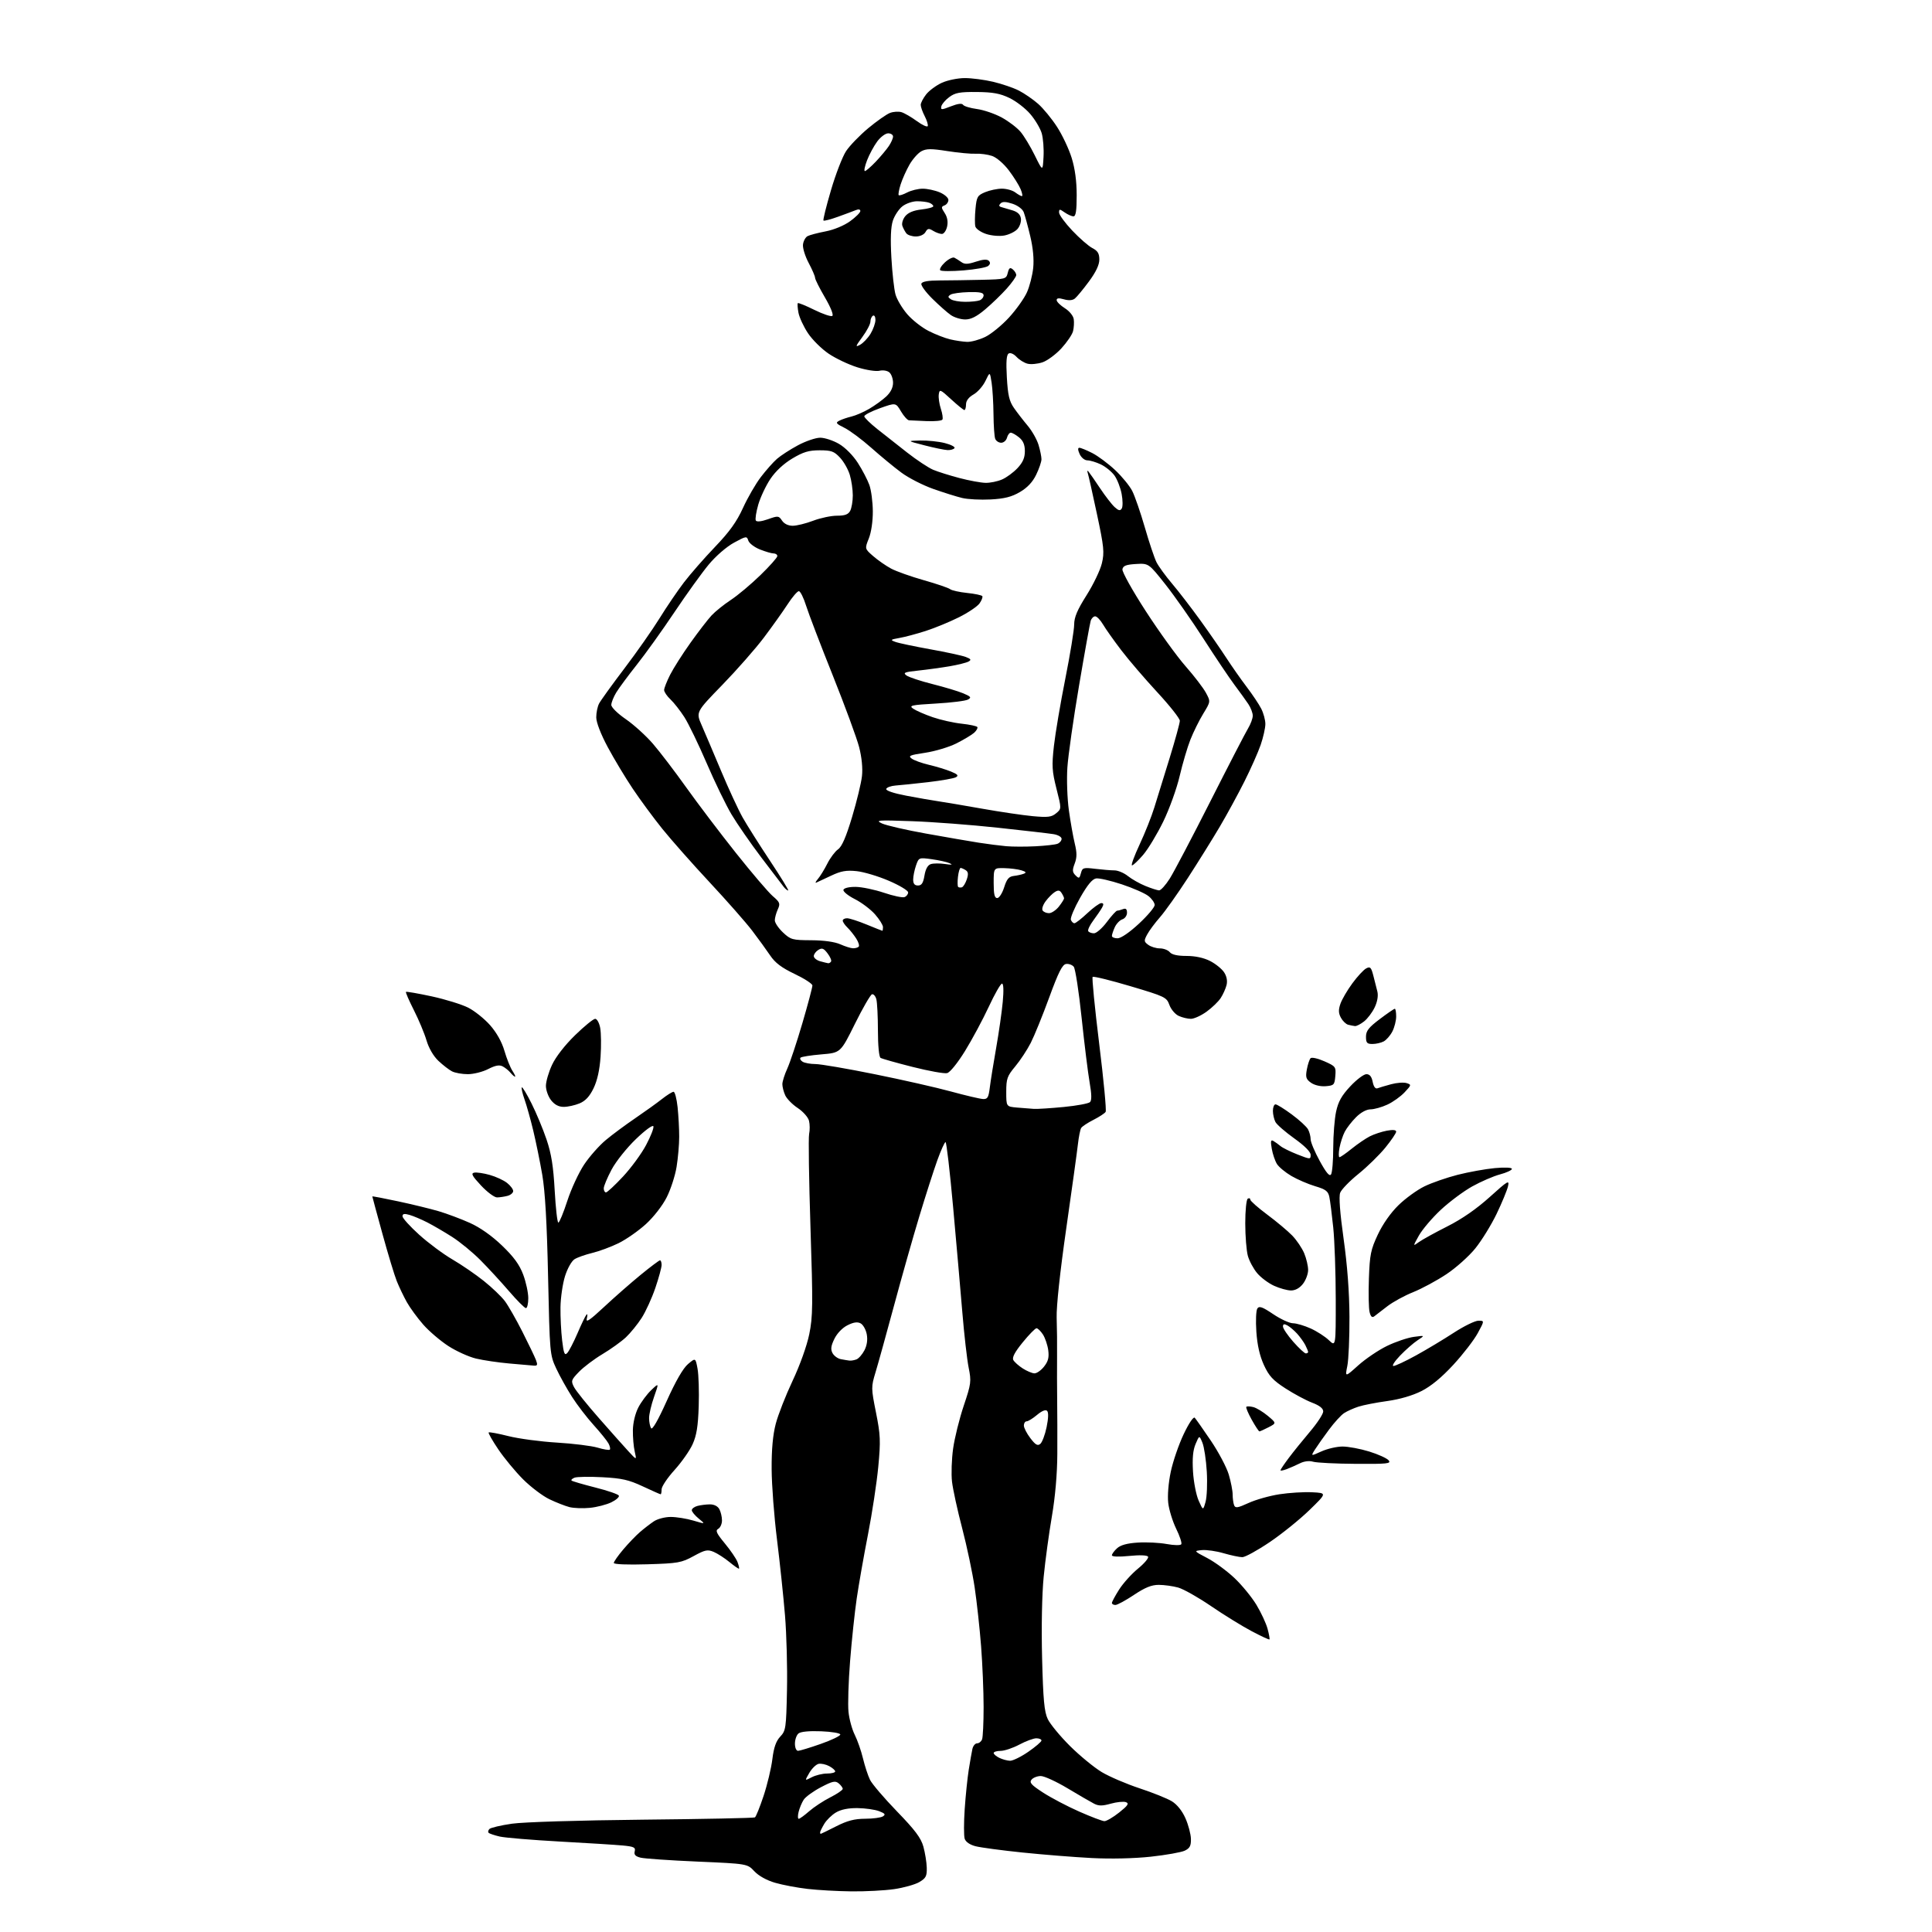 <?xml version="1.0" encoding="UTF-8" standalone="no"?>
<svg 
  version="1.1" 
  xmlns="http://www.w3.org/2000/svg" 
  xmlns:xlink="http://www.w3.org/1999/xlink" 
  xmlns:svg="http://www.w3.org/2000/svg"
  xmlns:rdf="http://www.w3.org/1999/02/22-rdf-syntax-ns#"
  xmlns:cc="http://creativecommons.org/ns#"
  xmlns:dc="http://purl.org/dc/elements/1.1/"
  viewBox="0 0 768 768"
  width="768"
  height="768"
>
<style>svg {background-color: white; }</style>"
<path stroke="none" fill="black" fill-rule="evenodd" d="M338.50,751.85C333.00,751.79 325.13,751.35 321.02,750.87C316.91,750.40 311.09,749.30 308.10,748.43C304.77,747.46 301.58,745.69 299.87,743.86C297.08,740.87 297.08,740.87 277.26,740.01C266.36,739.54 256.18,738.83 254.64,738.45C252.57,737.93 251.96,737.26 252.31,735.93C252.71,734.39 251.99,734.04 247.64,733.62C244.81,733.35 233.50,732.64 222.50,732.04C211.50,731.43 200.78,730.54 198.67,730.06C196.56,729.57 194.57,728.90 194.24,728.57C193.91,728.24 194.05,727.55 194.57,727.04C195.08,726.53 199.10,725.59 203.50,724.95C208.13,724.29 230.02,723.61 255.42,723.35C279.58,723.11 299.68,722.70 300.09,722.44C300.51,722.19 302.05,718.35 303.53,713.92C305.00,709.49 306.58,702.92 307.02,699.33C307.60,694.63 308.48,692.12 310.16,690.33C312.38,687.97 312.52,687.00 312.84,671.82C313.03,663.01 312.67,649.65 312.05,642.15C311.43,634.64 310.00,621.08 308.87,612.00C307.73,602.92 306.77,590.33 306.74,584.00C306.69,576.22 307.22,570.40 308.37,566.00C309.30,562.42 312.32,554.72 315.07,548.88C317.99,542.69 320.75,534.97 321.69,530.38C323.13,523.36 323.18,518.73 322.18,488.00C321.56,469.02 321.32,452.27 321.64,450.77C321.96,449.27 321.94,446.90 321.59,445.52C321.25,444.14 319.24,441.86 317.12,440.46C315.01,439.07 312.77,436.79 312.14,435.41C311.51,434.03 311.00,432.04 311.00,430.98C311.00,429.92 311.88,427.13 312.96,424.78C314.04,422.42 316.74,414.30 318.96,406.73C321.18,399.16 322.97,392.41 322.94,391.73C322.91,391.05 319.73,388.99 315.86,387.15C310.70,384.68 308.12,382.74 306.17,379.83C304.70,377.65 301.48,373.20 299.00,369.95C296.52,366.70 288.93,358.07 282.12,350.77C275.31,343.47 266.85,333.90 263.30,329.50C259.76,325.10 254.45,317.90 251.51,313.50C248.56,309.10 244.10,301.68 241.59,297.00C238.84,291.87 237.03,287.19 237.02,285.18C237.01,283.36 237.51,280.89 238.14,279.68C238.76,278.48 243.28,272.22 248.17,265.77C253.07,259.32 259.37,250.32 262.19,245.77C265.00,241.22 269.37,234.80 271.89,231.50C274.41,228.20 279.96,221.86 284.22,217.41C289.98,211.40 292.84,207.42 295.35,201.91C297.21,197.83 300.40,192.31 302.45,189.63C304.50,186.95 307.37,183.70 308.84,182.42C310.30,181.13 314.04,178.71 317.14,177.04C320.24,175.37 324.25,174.00 326.05,174.00C327.85,174.00 331.22,175.11 333.54,176.47C336.00,177.91 339.11,181.05 341.01,184.02C342.80,186.81 344.86,190.76 345.59,192.80C346.32,194.83 346.93,199.53 346.96,203.23C346.98,207.22 346.34,211.62 345.37,214.04C343.73,218.13 343.73,218.13 347.12,221.08C348.98,222.70 352.17,224.92 354.22,226.02C356.26,227.11 362.11,229.19 367.22,230.64C372.32,232.08 377.03,233.69 377.68,234.20C378.33,234.71 381.38,235.39 384.46,235.71C387.54,236.03 390.25,236.60 390.49,236.98C390.72,237.36 390.23,238.66 389.38,239.86C388.54,241.06 384.85,243.55 381.18,245.38C377.50,247.22 371.57,249.66 368.00,250.81C364.43,251.96 359.72,253.22 357.54,253.60C353.93,254.24 353.79,254.38 355.92,255.16C357.20,255.64 363.43,256.95 369.75,258.09C376.08,259.22 382.44,260.60 383.88,261.14C385.98,261.94 386.20,262.31 385.00,262.98C384.17,263.44 380.80,264.28 377.50,264.85C374.20,265.41 368.60,266.18 365.05,266.56C359.53,267.14 358.86,267.42 360.34,268.51C361.29,269.20 365.94,270.74 370.67,271.93C375.40,273.12 380.90,274.77 382.88,275.60C385.95,276.89 386.24,277.27 384.80,278.08C383.87,278.61 378.13,279.33 372.05,279.67C362.20,280.24 361.21,280.46 362.99,281.70C364.09,282.47 367.58,284.00 370.74,285.09C373.91,286.18 379.10,287.35 382.28,287.68C385.46,288.02 388.26,288.62 388.51,289.01C388.75,289.41 388.18,290.43 387.23,291.29C386.28,292.14 383.10,294.04 380.17,295.52C377.23,296.99 371.65,298.66 367.76,299.24C361.65,300.15 360.91,300.46 362.42,301.56C363.38,302.27 366.49,303.38 369.33,304.05C372.17,304.71 376.07,305.90 378.00,306.69C380.71,307.80 381.16,308.31 380.00,308.96C379.18,309.43 374.23,310.30 369.00,310.91C363.77,311.51 357.96,312.12 356.08,312.25C354.19,312.39 352.49,313.00 352.29,313.61C352.07,314.28 355.19,315.33 360.21,316.29C364.77,317.16 370.52,318.16 373.00,318.52C375.48,318.88 383.35,320.21 390.50,321.48C397.65,322.75 406.69,324.08 410.58,324.44C416.56,324.99 418.01,324.81 419.83,323.29C421.99,321.50 421.99,321.50 419.96,313.51C418.19,306.51 418.07,304.40 418.95,296.51C419.51,291.55 421.54,279.53 423.48,269.80C425.42,260.06 427.00,250.37 427.00,248.26C427.00,245.38 428.23,242.46 431.92,236.63C434.63,232.34 437.37,226.63 438.01,223.94C439.06,219.58 438.85,217.46 436.04,204.28C434.31,196.15 432.67,188.82 432.39,188.00C432.09,187.10 432.22,186.90 432.72,187.50C433.19,188.05 435.26,191.03 437.32,194.13C439.39,197.23 441.99,200.59 443.10,201.59C444.68,203.02 445.30,203.14 445.92,202.13C446.36,201.43 446.34,198.82 445.87,196.35C445.41,193.88 444.13,190.59 443.04,189.05C441.94,187.51 439.50,185.52 437.62,184.62C435.74,183.73 433.33,183.00 432.26,183.00C431.16,183.00 429.83,181.92 429.18,180.50C428.44,178.88 428.40,178.00 429.06,178.00C429.62,178.00 431.93,178.94 434.18,180.09C436.44,181.24 440.51,184.27 443.24,186.82C445.96,189.37 449.04,193.12 450.08,195.16C451.12,197.20 453.38,203.74 455.10,209.69C456.81,215.63 458.90,221.85 459.73,223.50C460.56,225.15 463.34,228.97 465.91,232.00C468.48,235.03 473.50,241.55 477.08,246.50C480.65,251.45 485.33,258.20 487.47,261.50C489.61,264.80 493.24,269.98 495.53,273.00C497.83,276.02 500.45,279.94 501.35,281.70C502.26,283.46 503.00,286.20 503.00,287.79C503.00,289.38 502.16,293.12 501.14,296.09C500.11,299.07 497.20,305.62 494.67,310.66C492.14,315.70 487.73,323.80 484.86,328.66C481.99,333.52 476.29,342.67 472.19,349.00C468.09,355.32 463.10,362.35 461.10,364.62C459.11,366.88 456.82,369.97 456.02,371.47C454.68,373.96 454.72,374.32 456.47,375.60C457.52,376.37 459.59,377.00 461.07,377.00C462.55,377.00 464.32,377.68 465.00,378.50C465.83,379.50 468.07,380.00 471.66,380.00C475.12,380.00 478.51,380.73 481.03,382.01C483.20,383.12 485.70,385.14 486.60,386.51C487.64,388.10 487.99,389.91 487.57,391.60C487.20,393.03 486.16,395.35 485.24,396.75C484.33,398.15 481.81,400.58 479.64,402.15C477.47,403.72 474.66,405.00 473.40,405.00C472.13,405.00 469.95,404.48 468.56,403.84C467.16,403.21 465.50,401.25 464.86,399.49C463.75,396.41 463.13,396.12 449.31,392.01C441.40,389.66 434.66,388.01 434.34,388.33C434.01,388.66 435.19,400.62 436.95,414.93C438.72,429.23 439.87,441.40 439.51,441.98C439.16,442.56 436.98,443.98 434.68,445.15C432.38,446.31 430.18,447.77 429.79,448.38C429.40,448.98 428.81,451.96 428.47,454.99C428.13,458.02 426.04,473.10 423.83,488.50C421.38,505.54 419.90,519.34 420.04,523.75C420.18,527.74 420.25,534.71 420.20,539.25C420.16,543.79 420.18,551.55 420.24,556.50C420.31,561.45 420.33,571.12 420.30,578.00C420.26,585.90 419.47,595.02 418.14,602.78C416.98,609.53 415.51,620.33 414.88,626.78C414.19,633.78 413.94,646.79 414.25,659.11C414.68,675.77 415.11,680.42 416.50,683.36C417.45,685.35 421.42,690.17 425.33,694.06C429.24,697.94 434.93,702.61 437.97,704.44C441.01,706.26 447.77,709.15 453.00,710.88C458.23,712.60 463.99,714.92 465.82,716.03C467.89,717.30 469.92,719.82 471.23,722.78C472.38,725.37 473.36,729.06 473.41,730.96C473.48,733.71 472.99,734.68 471.00,735.65C469.62,736.32 463.55,737.40 457.50,738.06C450.86,738.78 441.55,738.99 434.00,738.60C427.12,738.25 414.75,737.26 406.50,736.41C398.25,735.56 389.84,734.43 387.81,733.91C385.50,733.31 383.88,732.19 383.47,730.91C383.12,729.79 383.12,724.51 383.48,719.18C383.84,713.86 384.57,706.80 385.09,703.50C385.62,700.20 386.27,696.49 386.54,695.25C386.81,694.01 387.66,693.00 388.41,693.00C389.17,693.00 390.06,692.29 390.39,691.42C390.73,690.55 391.00,684.76 391.00,678.56C391.00,672.36 390.55,661.49 390.00,654.40C389.45,647.30 388.30,636.77 387.44,631.00C386.58,625.23 384.35,614.65 382.48,607.50C380.60,600.35 378.79,592.02 378.44,589.00C378.09,585.98 378.29,580.05 378.88,575.83C379.47,571.61 381.37,563.96 383.09,558.83C386.05,550.02 386.16,549.17 385.05,543.64C384.41,540.42 383.27,530.52 382.54,521.64C381.80,512.76 380.15,493.91 378.87,479.75C377.59,465.59 376.24,454.00 375.87,454.00C375.51,454.00 374.03,457.26 372.59,461.25C371.16,465.24 367.94,475.25 365.45,483.50C362.95,491.75 358.42,507.73 355.39,519.00C352.35,530.27 349.04,542.20 348.04,545.50C346.27,551.36 346.27,551.74 348.22,561.50C350.00,570.42 350.10,572.75 349.13,583.05C348.53,589.41 346.69,601.52 345.04,609.97C343.38,618.43 341.37,629.88 340.56,635.42C339.75,640.96 338.56,652.19 337.92,660.36C337.27,668.54 336.99,677.60 337.29,680.49C337.58,683.38 338.71,687.49 339.78,689.62C340.85,691.76 342.33,695.98 343.05,699.00C343.78,702.02 345.03,705.85 345.84,707.50C346.64,709.15 351.47,714.80 356.56,720.06C363.75,727.48 366.10,730.61 367.06,734.06C367.73,736.50 368.34,740.26 368.40,742.42C368.49,745.79 368.07,746.60 365.45,748.15C363.77,749.14 359.27,750.40 355.45,750.96C351.63,751.51 344.00,751.91 338.50,751.85zM326.25,728.99C326.39,728.98 329.15,727.63 332.39,725.99C336.83,723.74 339.67,723.00 343.89,722.98C346.98,722.98 350.16,722.55 350.97,722.04C352.13,721.30 351.83,720.88 349.47,719.97C347.83,719.34 343.99,718.79 340.92,718.75C337.25,718.70 334.31,719.29 332.31,720.48C330.64,721.46 328.54,723.52 327.64,725.04C326.74,726.56 326.00,728.08 326.00,728.40C326.00,728.73 326.11,728.99 326.25,728.99zM439.00,723.94C439.82,723.96 442.47,722.42 444.87,720.51C448.37,717.73 448.91,716.90 447.59,716.39C446.68,716.05 443.97,716.31 441.58,716.98C438.16,717.94 436.73,717.93 434.87,716.97C433.56,716.30 428.84,713.55 424.36,710.87C419.88,708.19 415.10,706.00 413.73,706.00C412.36,706.00 410.71,706.64 410.06,707.43C409.09,708.60 409.92,709.53 414.69,712.62C417.88,714.68 424.32,718.07 429.00,720.13C433.68,722.20 438.18,723.91 439.00,723.94zM317.51,723.00C317.91,723.00 319.77,721.65 321.65,720.00C323.54,718.35 327.31,715.86 330.04,714.48C332.77,713.10 335.00,711.58 335.00,711.11C335.00,710.63 334.28,709.65 333.40,708.92C332.04,707.79 330.97,708.02 326.31,710.46C323.30,712.04 320.22,714.27 319.48,715.42C318.74,716.56 317.83,718.74 317.46,720.25C317.09,721.76 317.11,723.00 317.51,723.00zM322.67,706.49C324.23,705.68 326.96,705.01 328.75,705.01C330.54,705.00 332.00,704.63 332.00,704.17C332.00,703.71 330.93,702.77 329.63,702.07C328.33,701.37 326.44,700.96 325.44,701.15C324.43,701.35 322.76,702.96 321.72,704.74C319.84,707.97 319.84,707.97 322.67,706.49zM401.49,699.93C402.59,699.97 405.85,698.37 408.74,696.38C411.63,694.39 414.00,692.36 414.00,691.88C414.00,691.40 413.08,691.00 411.95,691.00C410.83,691.00 407.80,692.12 405.21,693.50C402.63,694.88 399.27,696.00 397.76,696.00C396.24,696.00 395.00,696.38 395.00,696.85C395.00,697.31 396.01,698.18 397.25,698.78C398.49,699.38 400.40,699.90 401.49,699.93zM317.25,695.98C317.94,695.96 322.00,694.73 326.27,693.23C330.55,691.73 334.04,690.05 334.03,689.50C334.02,688.95 330.60,688.37 326.41,688.21C321.67,688.02 318.28,688.35 317.41,689.08C316.63,689.72 316.00,691.54 316.00,693.12C316.00,694.77 316.53,695.99 317.25,695.98zM504.63,651.70C504.46,651.87 501.22,650.37 497.43,648.35C493.64,646.34 486.40,641.87 481.34,638.41C476.28,634.96 470.42,631.65 468.32,631.07C466.22,630.49 462.76,630.01 460.63,630.01C457.77,630.00 455.19,631.05 450.76,634.00C447.47,636.20 444.15,638.00 443.39,638.00C442.62,638.00 442.00,637.64 442.00,637.20C442.00,636.75 443.29,634.36 444.87,631.87C446.44,629.39 449.81,625.65 452.36,623.56C454.90,621.48 456.71,619.34 456.38,618.80C456.01,618.20 453.07,618.09 448.89,618.51C444.73,618.93 442.00,618.83 442.00,618.26C442.00,617.74 442.93,616.47 444.06,615.45C445.46,614.18 448.09,613.46 452.31,613.20C455.71,612.98 460.87,613.24 463.77,613.77C466.79,614.32 469.28,614.36 469.59,613.85C469.89,613.37 468.97,610.59 467.54,607.68C466.12,604.76 464.70,600.16 464.39,597.44C464.06,594.54 464.47,589.42 465.40,585.04C466.27,580.93 468.57,574.22 470.52,570.12C472.58,565.78 474.42,563.05 474.93,563.58C475.40,564.09 478.29,568.20 481.35,572.72C484.40,577.24 487.60,583.28 488.45,586.15C489.30,589.02 490.00,592.59 490.00,594.10C490.00,595.60 490.26,597.51 490.57,598.33C491.06,599.59 491.94,599.46 496.32,597.46C499.17,596.15 504.70,594.59 508.60,593.99C512.51,593.39 518.36,593.03 521.60,593.20C527.50,593.50 527.50,593.50 520.50,600.30C516.65,604.04 509.53,609.78 504.68,613.05C499.84,616.32 494.96,619.00 493.84,619.00C492.72,619.00 489.39,618.30 486.42,617.44C483.46,616.57 479.57,616.02 477.77,616.19C474.50,616.52 474.50,616.52 479.92,619.36C482.90,620.92 487.75,624.49 490.70,627.28C493.66,630.07 497.59,634.87 499.44,637.93C501.29,640.99 503.28,645.27 503.87,647.44C504.46,649.61 504.81,651.53 504.63,651.70zM293.77,623.56C293.62,623.72 291.92,622.55 289.99,620.96C288.07,619.38 285.24,617.55 283.71,616.90C281.27,615.87 280.27,616.08 275.71,618.58C270.87,621.23 269.55,621.46 257.25,621.83C249.40,622.07 244.00,621.85 244.00,621.30C244.00,620.78 245.69,618.37 247.75,615.94C249.81,613.50 252.81,610.38 254.41,609.01C256.00,607.63 258.48,605.72 259.91,604.76C261.33,603.80 264.34,603.01 266.59,603.01C268.84,603.00 272.89,603.65 275.59,604.45C280.50,605.90 280.50,605.90 277.75,603.66C276.24,602.43 275.00,600.93 275.00,600.33C275.00,599.73 276.01,598.96 277.25,598.63C278.49,598.30 280.72,598.02 282.21,598.01C283.89,598.01 285.33,598.74 285.96,599.93C286.53,601.00 287.00,603.00 287.00,604.38C287.00,605.77 286.33,607.28 285.51,607.73C284.30,608.41 284.79,609.49 288.13,613.53C290.39,616.26 292.65,619.57 293.15,620.89C293.65,622.20 293.93,623.41 293.77,623.56zM234.50,599.39C231.75,599.67 228.10,599.53 226.38,599.10C224.67,598.66 221.07,597.25 218.38,595.96C215.70,594.67 211.00,591.11 207.94,588.06C204.88,585.00 200.46,579.65 198.10,576.17C195.75,572.69 194.01,569.65 194.25,569.42C194.48,569.19 198.01,569.84 202.08,570.87C206.16,571.90 214.83,573.06 221.35,573.45C227.87,573.84 235.16,574.75 237.55,575.46C239.94,576.18 242.13,576.54 242.41,576.25C242.70,575.97 242.46,574.87 241.89,573.80C241.32,572.73 238.67,569.45 236.01,566.51C233.34,563.57 229.48,558.54 227.42,555.33C225.36,552.12 222.52,547.02 221.11,544.00C218.58,538.58 218.53,538.03 217.87,507.50C217.41,486.08 216.69,473.56 215.56,467.00C214.66,461.77 213.04,453.86 211.97,449.40C210.90,444.95 209.33,439.37 208.50,437.00C207.66,434.63 207.18,432.49 207.43,432.24C207.67,432.00 209.42,434.88 211.30,438.65C213.19,442.42 215.88,448.88 217.27,453.00C219.18,458.66 219.97,463.63 220.50,473.25C220.89,480.26 221.54,486.00 221.95,486.00C222.37,486.00 223.97,482.12 225.51,477.38C227.05,472.63 230.07,466.13 232.20,462.93C234.34,459.73 238.21,455.35 240.80,453.20C243.38,451.04 248.65,447.14 252.50,444.52C256.35,441.90 261.14,438.46 263.14,436.88C265.15,435.30 267.22,434.00 267.75,434.00C268.28,434.00 269.00,436.77 269.36,440.15C269.71,443.53 270.00,448.81 269.99,451.90C269.99,454.98 269.52,460.36 268.95,463.86C268.39,467.35 266.62,472.79 265.03,475.94C263.37,479.24 259.85,483.77 256.76,486.59C253.80,489.29 248.90,492.71 245.88,494.19C242.85,495.67 238.16,497.41 235.44,498.06C232.72,498.72 229.56,499.83 228.41,500.54C227.23,501.27 225.58,504.20 224.61,507.27C223.67,510.27 222.86,515.82 222.80,519.61C222.74,523.40 223.04,529.36 223.46,532.85C224.08,538.06 224.45,538.96 225.49,537.85C226.19,537.11 228.02,533.58 229.56,530.00C231.09,526.42 232.69,523.10 233.12,522.61C233.54,522.11 233.61,522.79 233.27,524.11C232.79,525.95 234.37,524.90 240.16,519.50C244.29,515.64 250.84,509.91 254.70,506.75C258.56,503.59 262.01,501.00 262.36,501.00C262.71,501.00 263.00,501.82 263.00,502.82C263.00,503.83 261.88,507.95 260.51,511.97C259.14,516.00 256.69,521.37 255.07,523.90C253.44,526.43 250.62,529.89 248.81,531.60C246.99,533.30 242.80,536.31 239.50,538.28C236.20,540.25 232.00,543.42 230.16,545.32C227.03,548.57 226.91,548.94 228.20,551.42C228.96,552.87 233.39,558.39 238.04,563.68C242.69,568.98 247.99,574.93 249.81,576.91C253.12,580.50 253.12,580.50 252.31,577.00C251.86,575.08 251.54,571.25 251.58,568.50C251.63,565.54 252.52,561.87 253.74,559.50C254.88,557.30 257.20,554.18 258.89,552.58C261.97,549.65 261.97,549.65 259.99,555.30C258.89,558.41 258.01,562.20 258.02,563.73C258.02,565.25 258.39,567.06 258.82,567.74C259.32,568.53 261.60,564.55 265.05,556.87C268.59,549.00 271.55,543.88 273.49,542.24C276.48,539.72 276.48,539.72 277.29,544.11C277.73,546.53 277.94,553.23 277.75,559.00C277.49,566.96 276.90,570.62 275.32,574.11C274.18,576.64 270.93,581.26 268.12,584.37C265.30,587.48 263.00,590.92 263.00,592.01C263.00,593.10 262.83,594.00 262.61,594.00C262.40,594.00 259.20,592.58 255.50,590.85C249.93,588.25 247.20,587.63 239.46,587.22C234.33,586.95 229.36,587.03 228.42,587.39C227.48,587.75 226.94,588.27 227.21,588.55C227.49,588.82 231.72,590.06 236.61,591.30C241.50,592.53 245.72,593.98 246.00,594.52C246.28,595.06 244.93,596.26 243.00,597.20C241.07,598.13 237.25,599.12 234.50,599.39zM479.23,597.00C479.77,595.08 479.99,589.67 479.72,585.00C479.44,580.33 478.66,575.15 477.98,573.50C476.75,570.50 476.75,570.50 475.27,574.00C474.22,576.47 473.92,579.71 474.24,585.00C474.49,589.12 475.50,594.30 476.47,596.50C478.25,600.50 478.25,600.50 479.23,597.00zM511.51,584.00C510.13,584.52 509.00,584.73 509.00,584.46C509.00,584.19 510.46,582.02 512.25,579.63C514.04,577.24 517.86,572.50 520.75,569.09C523.64,565.68 526.00,562.08 526.00,561.08C526.00,559.86 524.56,558.72 521.57,557.58C519.13,556.65 514.37,554.10 511.00,551.92C505.99,548.68 504.42,546.98 502.41,542.59C500.75,538.96 499.78,534.67 499.42,529.36C499.12,525.04 499.30,520.89 499.82,520.14C500.57,519.05 501.83,519.51 506.11,522.39C509.06,524.38 512.60,526.01 513.99,526.02C515.37,526.03 518.52,526.96 521.00,528.08C523.48,529.20 526.74,531.30 528.25,532.75C531.00,535.37 531.00,535.37 530.98,516.44C530.97,506.02 530.52,493.23 529.99,488.00C529.45,482.77 528.75,477.27 528.43,475.77C527.95,473.51 526.97,472.77 522.78,471.53C520.00,470.70 515.75,468.87 513.35,467.47C510.95,466.06 508.36,463.92 507.60,462.70C506.85,461.49 505.92,458.77 505.55,456.65C505.02,453.63 505.15,452.96 506.19,453.55C506.91,453.97 508.18,454.88 509.00,455.57C509.82,456.27 512.86,457.77 515.75,458.91C520.85,460.91 521.00,460.92 521.00,459.07C521.00,457.88 518.59,455.46 514.51,452.55C510.95,450.00 507.57,447.07 507.01,446.02C506.46,444.98 506.00,442.98 506.00,441.57C506.00,440.15 506.47,439.00 507.04,439.00C507.62,439.00 510.53,440.80 513.51,443.01C516.50,445.21 519.40,447.88 519.97,448.94C520.54,450.00 521.00,451.78 521.00,452.90C521.00,454.02 522.64,457.91 524.64,461.55C527.22,466.25 528.52,467.78 529.12,466.83C529.59,466.10 529.98,461.36 529.98,456.30C529.99,451.24 530.50,444.75 531.12,441.88C531.97,437.92 533.33,435.49 536.76,431.83C539.24,429.17 542.12,427.00 543.16,427.00C544.47,427.00 545.24,427.94 545.66,430.05C546.05,432.00 546.74,432.93 547.57,432.61C548.29,432.34 550.73,431.61 552.99,431.00C555.25,430.39 558.02,430.19 559.14,430.55C561.11,431.17 561.08,431.31 558.34,434.22C556.78,435.89 553.70,438.09 551.50,439.10C549.30,440.12 546.30,440.97 544.83,440.98C543.19,440.99 540.95,442.20 539.05,444.11C537.34,445.81 535.32,448.42 534.56,449.89C533.79,451.36 532.86,454.24 532.47,456.28C532.09,458.33 532.09,460.00 532.47,460.00C532.85,460.00 535.04,458.48 537.33,456.62C539.62,454.77 542.87,452.56 544.53,451.71C546.20,450.86 549.24,449.86 551.28,449.47C553.70,449.02 555.00,449.15 555.00,449.85C555.00,450.44 553.06,453.30 550.69,456.21C548.32,459.12 543.51,463.82 540.00,466.65C536.49,469.48 533.22,472.86 532.74,474.15C532.17,475.68 532.65,482.06 534.11,492.50C535.58,502.95 536.39,513.70 536.43,523.50C536.47,531.75 536.09,540.52 535.58,542.99C534.67,547.48 534.67,547.48 539.92,542.76C542.81,540.17 547.94,536.69 551.34,535.04C554.73,533.39 559.52,531.77 562.00,531.43C566.50,530.82 566.50,530.82 563.50,532.79C561.85,533.87 558.72,536.62 556.55,538.88C554.37,541.15 553.19,543.00 553.92,543.00C554.66,543.00 558.68,541.11 562.88,538.80C567.07,536.50 573.82,532.45 577.88,529.80C581.94,527.16 586.35,525.00 587.69,525.00C590.12,525.00 590.12,525.00 587.42,529.96C585.94,532.69 581.58,538.34 577.73,542.52C573.08,547.56 568.83,551.07 565.05,552.97C561.50,554.77 556.39,556.25 551.43,556.94C547.07,557.54 541.92,558.54 540.00,559.17C538.08,559.79 535.52,560.94 534.32,561.72C533.11,562.50 530.40,565.47 528.29,568.32C526.17,571.17 523.67,574.71 522.73,576.20C521.03,578.89 521.03,578.89 525.26,576.97C527.59,575.91 531.37,575.03 533.64,575.02C535.92,575.01 540.71,575.90 544.27,577.00C547.84,578.10 551.32,579.68 552.00,580.50C553.10,581.82 551.53,581.99 538.87,581.90C530.97,581.85 523.38,581.47 522.00,581.06C520.46,580.60 518.44,580.84 516.76,581.68C515.25,582.43 512.89,583.47 511.51,584.00zM413.53,573.97C414.28,573.35 415.41,570.36 416.04,567.32C416.76,563.83 416.84,561.44 416.24,560.84C415.64,560.24 414.17,560.83 412.25,562.44C410.58,563.85 408.71,565.00 408.11,565.00C407.50,565.00 407.00,565.75 407.00,566.66C407.00,567.57 408.16,569.84 409.59,571.70C411.61,574.36 412.47,574.85 413.53,573.97zM500.64,569.00C500.38,569.00 499.00,566.91 497.57,564.35C496.14,561.79 495.18,559.49 495.44,559.23C495.70,558.97 496.94,559.02 498.20,559.34C499.47,559.66 502.06,561.23 503.97,562.82C507.43,565.72 507.43,565.72 504.27,567.36C502.52,568.26 500.89,569.00 500.64,569.00zM411.18,545.93C412.10,545.97 413.83,544.76 415.02,543.25C416.68,541.15 417.07,539.61 416.69,536.71C416.41,534.63 415.45,531.82 414.57,530.46C413.68,529.11 412.54,528.00 412.03,528.00C411.52,528.00 409.06,530.52 406.56,533.59C403.39,537.47 402.25,539.63 402.82,540.65C403.27,541.45 404.96,542.95 406.57,543.98C408.18,545.01 410.25,545.89 411.18,545.93zM212.23,542.86C211.28,542.78 206.89,542.40 202.47,542.01C198.05,541.62 192.09,540.74 189.22,540.05C186.35,539.36 181.41,537.13 178.24,535.08C175.08,533.03 170.58,529.20 168.26,526.56C165.94,523.92 163.00,519.90 161.72,517.62C160.45,515.34 158.65,511.58 157.72,509.26C156.79,506.95 154.23,498.48 152.02,490.44C149.81,482.41 148.00,475.73 148.00,475.60C148.00,475.47 152.61,476.34 158.25,477.55C163.89,478.75 171.17,480.53 174.43,481.49C177.70,482.46 183.25,484.54 186.77,486.12C190.85,487.95 195.47,491.21 199.56,495.13C204.25,499.63 206.50,502.73 207.98,506.68C209.09,509.65 210.00,513.86 210.00,516.04C210.00,518.22 209.58,520.00 209.06,520.00C208.55,520.00 205.52,516.96 202.33,513.25C199.14,509.54 194.02,503.98 190.96,500.91C187.90,497.83 182.86,493.69 179.76,491.71C176.66,489.73 172.19,487.12 169.84,485.92C167.48,484.72 164.31,483.37 162.78,482.94C160.72,482.35 160.00,482.49 160.00,483.49C160.00,484.23 162.99,487.54 166.64,490.83C170.29,494.13 176.24,498.55 179.87,500.66C183.49,502.77 189.10,506.62 192.34,509.21C195.58,511.80 199.34,515.40 200.70,517.21C202.05,519.02 205.18,524.49 207.65,529.37C210.12,534.25 212.55,539.31 213.05,540.62C213.79,542.57 213.64,542.97 212.23,542.86zM337.67,540.86C338.31,540.94 339.56,540.72 340.46,540.38C341.35,540.04 342.77,538.41 343.63,536.76C344.64,534.80 344.96,532.58 344.55,530.39C344.20,528.54 343.10,526.59 342.11,526.06C340.84,525.38 339.32,525.59 336.91,526.80C334.89,527.80 332.76,530.01 331.69,532.20C330.31,535.02 330.13,536.38 330.94,537.88C331.52,538.97 333.01,540.06 334.25,540.29C335.49,540.53 337.03,540.79 337.67,540.86zM519.08,538.00C519.59,538.00 520.00,537.75 520.00,537.43C520.00,537.12 519.49,535.89 518.88,534.68C518.26,533.48 516.79,531.45 515.63,530.16C514.46,528.87 512.71,527.39 511.75,526.87C510.47,526.18 510.00,526.30 510.00,527.32C510.00,528.09 511.84,530.81 514.08,533.36C516.33,535.91 518.58,538.00 519.08,538.00zM546.29,523.26C545.44,523.90 544.89,523.40 544.43,521.58C544.07,520.15 543.95,514.15 544.16,508.24C544.50,498.69 544.90,496.75 547.73,490.72C549.69,486.56 552.85,482.06 555.94,479.06C558.70,476.37 563.33,473.01 566.23,471.60C569.13,470.18 575.08,468.12 579.46,467.00C583.84,465.89 590.47,464.69 594.21,464.34C598.21,463.97 601.00,464.10 601.00,464.65C601.00,465.16 598.86,466.16 596.25,466.85C593.64,467.55 588.67,469.70 585.21,471.63C581.75,473.56 576.13,477.76 572.71,480.95C569.29,484.15 565.40,488.73 564.05,491.13C561.60,495.50 561.60,495.50 564.05,493.73C565.40,492.76 570.48,489.96 575.34,487.51C581.13,484.59 586.92,480.58 592.15,475.87C599.43,469.30 600.06,468.93 599.45,471.59C599.08,473.19 597.05,478.10 594.94,482.50C592.82,486.90 589.02,493.07 586.50,496.20C583.98,499.34 578.80,503.98 574.98,506.51C571.17,509.05 565.23,512.25 561.78,513.64C558.32,515.02 553.70,517.55 551.50,519.25C549.30,520.94 546.96,522.75 546.29,523.26zM513.18,512.98C511.70,512.97 508.68,512.13 506.46,511.12C504.24,510.11 501.22,507.86 499.75,506.11C498.28,504.37 496.61,501.26 496.04,499.22C495.48,497.17 495.01,491.36 495.01,486.31C495.00,481.25 495.45,476.84 496.00,476.50C496.55,476.16 497.00,476.32 497.00,476.85C497.00,477.38 500.04,480.07 503.75,482.83C507.46,485.59 511.94,489.35 513.70,491.17C515.46,493.00 517.60,496.17 518.45,498.22C519.30,500.26 520.00,503.24 520.00,504.83C520.00,506.43 519.07,508.92 517.93,510.37C516.60,512.06 514.90,512.99 513.18,512.98zM197.57,475.99C196.51,475.99 193.65,473.86 191.21,471.25C187.67,467.45 187.13,466.43 188.51,466.15C189.46,465.96 192.23,466.36 194.67,467.05C197.10,467.73 200.20,469.15 201.55,470.22C202.90,471.28 204.00,472.74 204.00,473.46C204.00,474.18 202.99,475.04 201.75,475.37C200.51,475.70 198.63,475.98 197.57,475.99zM240.89,474.00C241.37,474.00 244.41,471.18 247.64,467.72C250.86,464.27 255.00,458.63 256.82,455.19C258.65,451.76 259.97,448.40 259.74,447.73C259.51,447.03 256.52,449.21 252.78,452.81C249.14,456.30 244.84,461.70 243.11,464.94C241.40,468.15 240.00,471.50 240.00,472.39C240.00,473.28 240.40,474.00 240.89,474.00zM411.00,440.80C412.38,440.88 417.72,440.54 422.88,440.04C428.05,439.54 432.73,438.67 433.30,438.10C434.01,437.39 433.96,434.94 433.14,430.28C432.49,426.55 431.06,414.99 429.96,404.59C428.87,394.19 427.46,385.05 426.83,384.29C426.19,383.53 424.81,383.04 423.76,383.20C422.28,383.43 420.73,386.53 417.08,396.50C414.47,403.65 411.16,411.78 409.74,414.56C408.32,417.34 405.55,421.55 403.58,423.91C400.37,427.75 400.00,428.79 400.00,434.04C400.00,439.89 400.00,439.89 404.25,440.27C406.59,440.48 409.62,440.72 411.00,440.80zM224.10,440.00C222.10,440.00 220.48,439.15 219.07,437.37C217.93,435.92 217.00,433.33 217.01,431.62C217.02,429.90 218.11,426.15 219.45,423.29C220.91,420.14 224.53,415.48 228.57,411.54C232.26,407.94 235.87,405.00 236.59,405.00C237.32,405.00 238.22,406.63 238.59,408.62C238.96,410.62 239.03,415.79 238.73,420.11C238.37,425.30 237.43,429.55 235.95,432.60C234.38,435.85 232.73,437.63 230.39,438.61C228.56,439.37 225.73,440.00 224.10,440.00zM390.69,436.87C392.58,436.98 392.96,436.35 393.47,432.25C393.79,429.64 394.93,422.55 396.00,416.50C397.07,410.45 398.24,402.24 398.61,398.25C399.03,393.73 398.92,391.00 398.31,391.00C397.77,391.00 395.39,395.16 393.03,400.25C390.66,405.34 386.42,413.23 383.61,417.79C380.66,422.57 377.65,426.29 376.50,426.58C375.40,426.86 369.22,425.75 362.78,424.12C356.33,422.49 350.59,420.87 350.03,420.52C349.43,420.15 348.99,415.57 348.99,409.69C348.98,404.09 348.70,398.47 348.36,397.21C348.02,395.95 347.24,395.07 346.62,395.25C346.01,395.44 342.94,400.74 339.82,407.04C334.14,418.50 334.14,418.50 326.52,419.13C322.33,419.48 318.60,420.07 318.23,420.44C317.86,420.81 318.22,421.53 319.03,422.04C319.84,422.55 322.16,422.98 324.18,422.98C326.20,422.99 336.78,424.80 347.68,427.01C358.58,429.21 372.23,432.30 378.00,433.88C383.77,435.46 389.48,436.80 390.69,436.87zM527.00,431.78C524.94,431.95 522.54,431.39 521.16,430.42C519.17,429.01 518.92,428.22 519.49,425.13C519.86,423.13 520.52,421.12 520.97,420.66C521.42,420.19 523.89,420.74 526.46,421.88C530.94,423.86 531.11,424.09 530.81,427.72C530.52,431.25 530.27,431.52 527.00,431.78zM204.74,428.00C204.47,428.00 203.66,427.30 202.95,426.45C202.25,425.59 200.85,424.45 199.85,423.92C198.52,423.21 196.95,423.49 194.05,424.97C191.87,426.09 188.23,427.00 185.97,427.00C183.72,427.00 180.89,426.50 179.68,425.88C178.48,425.26 176.05,423.38 174.27,421.70C172.31,419.85 170.45,416.65 169.54,413.57C168.72,410.78 166.46,405.38 164.53,401.57C162.60,397.77 161.18,394.49 161.37,394.29C161.57,394.10 166.18,394.90 171.61,396.07C177.05,397.25 183.57,399.27 186.12,400.56C188.66,401.85 192.58,404.99 194.83,407.54C197.42,410.49 199.50,414.20 200.52,417.73C201.41,420.78 202.83,424.34 203.68,425.64C204.53,426.94 205.01,428.00 204.74,428.00zM545.57,415.00C543.41,415.00 543.00,414.55 543.00,412.12C543.00,409.80 544.06,408.44 548.46,405.12C551.46,402.85 554.16,401.00 554.46,401.00C554.76,401.00 555.00,402.37 555.00,404.05C555.00,405.73 554.32,408.41 553.49,410.02C552.66,411.63 551.11,413.40 550.06,413.97C549.00,414.54 546.98,415.00 545.57,415.00zM538.62,407.88C538.00,407.82 536.78,407.57 535.89,407.34C535.01,407.10 533.72,405.84 533.02,404.54C532.05,402.73 532.01,401.40 532.85,398.99C533.46,397.25 535.58,393.61 537.58,390.90C539.57,388.18 542.03,385.52 543.06,384.97C544.66,384.11 545.05,384.48 545.90,387.74C546.45,389.81 547.18,392.70 547.53,394.17C547.93,395.82 547.53,398.20 546.46,400.44C545.52,402.43 543.62,404.94 542.24,406.03C540.86,407.11 539.23,407.95 538.62,407.88zM329.19,382.90C329.57,382.96 330.10,382.65 330.36,382.22C330.63,381.79 330.00,380.33 328.96,378.97C327.43,376.95 326.76,376.70 325.29,377.61C324.31,378.22 323.50,379.32 323.50,380.06C323.50,380.80 324.62,381.72 326.00,382.11C327.38,382.49 328.81,382.85 329.19,382.90zM339.08,376.96C339.95,376.98 340.97,376.70 341.34,376.33C341.71,375.96 341.27,374.50 340.36,373.08C339.45,371.66 337.88,369.69 336.86,368.71C335.84,367.73 335.00,366.49 335.00,365.96C335.00,365.43 335.79,365.01 336.75,365.02C337.71,365.04 341.20,366.16 344.50,367.52C347.80,368.88 350.61,369.99 350.75,370.00C350.89,370.00 351.00,369.34 351.00,368.53C351.00,367.73 349.58,365.45 347.84,363.47C346.10,361.49 342.47,358.75 339.77,357.39C337.07,356.02 335.05,354.36 335.28,353.70C335.53,353.00 337.55,352.52 340.16,352.55C342.61,352.58 347.66,353.63 351.37,354.88C355.09,356.14 358.77,356.92 359.56,356.61C360.35,356.31 361.00,355.47 361.00,354.74C361.00,354.01 357.55,351.93 353.32,350.12C349.10,348.30 343.33,346.58 340.50,346.29C336.42,345.87 334.31,346.24 330.42,348.08C327.71,349.35 325.05,350.60 324.50,350.85C323.95,351.09 324.24,350.44 325.13,349.40C326.03,348.35 327.71,345.62 328.87,343.32C330.03,341.01 331.95,338.45 333.15,337.61C334.67,336.54 336.33,332.71 338.71,324.79C340.57,318.58 342.35,311.25 342.65,308.50C342.99,305.36 342.57,301.08 341.52,297.00C340.60,293.43 335.88,280.60 331.04,268.50C326.20,256.40 321.42,243.91 320.43,240.75C319.44,237.59 318.15,235.00 317.55,235.00C316.96,235.00 314.93,237.36 313.06,240.25C311.18,243.14 306.93,249.10 303.62,253.50C300.30,257.90 292.87,266.35 287.11,272.28C276.63,283.06 276.63,283.06 278.92,288.28C280.17,291.15 283.65,299.32 286.64,306.44C289.62,313.55 293.48,321.88 295.20,324.94C296.93,328.00 301.85,335.79 306.14,342.25C310.43,348.71 313.67,354.00 313.33,354.00C312.99,354.00 312.22,353.38 311.61,352.63C311.00,351.87 306.97,346.58 302.65,340.88C298.33,335.17 293.00,327.46 290.79,323.75C288.58,320.04 284.13,310.87 280.91,303.38C277.69,295.89 273.70,287.65 272.05,285.07C270.39,282.49 267.90,279.32 266.52,278.02C265.13,276.72 264.00,275.04 264.00,274.29C264.00,273.55 265.08,270.81 266.39,268.22C267.71,265.62 271.35,259.90 274.49,255.50C277.63,251.10 281.39,246.22 282.85,244.65C284.31,243.08 287.75,240.31 290.50,238.50C293.25,236.69 298.54,232.26 302.25,228.65C305.96,225.05 309.00,221.63 309.00,221.05C309.00,220.47 308.33,220.00 307.52,220.00C306.71,220.00 304.25,219.28 302.06,218.41C299.87,217.53 297.80,215.95 297.46,214.88C296.88,213.04 296.62,213.08 291.76,215.73C288.82,217.33 284.58,221.00 281.74,224.41C279.04,227.66 272.88,236.21 268.06,243.41C263.24,250.61 256.52,259.99 253.12,264.26C249.73,268.53 246.07,273.48 244.98,275.26C243.90,277.04 243.01,279.27 243.00,280.21C243.00,281.18 245.52,283.65 248.75,285.87C251.91,288.04 256.77,292.44 259.55,295.66C262.32,298.87 268.28,306.68 272.78,313.00C277.28,319.32 286.15,331.02 292.49,339.00C298.83,346.98 305.44,354.72 307.18,356.22C310.05,358.68 310.24,359.18 309.17,361.52C308.53,362.93 308.00,364.88 308.00,365.85C308.00,366.82 309.46,368.98 311.25,370.67C314.31,373.54 314.98,373.73 322.50,373.76C327.50,373.79 331.81,374.39 334.00,375.36C335.93,376.22 338.21,376.94 339.08,376.96zM444.25,372.99C445.60,372.98 449.01,370.65 452.75,367.17C456.19,363.98 459.00,360.64 459.00,359.76C459.00,358.87 457.88,357.26 456.50,356.18C455.13,355.10 450.38,353.01 445.95,351.54C441.52,350.08 436.92,349.01 435.73,349.19C434.21,349.41 432.29,351.73 429.36,356.89C427.06,360.96 425.41,364.89 425.69,365.64C425.98,366.39 426.61,367.00 427.10,367.00C427.60,367.00 429.91,365.20 432.24,363.00C434.58,360.80 437.07,359.00 437.78,359.00C438.71,359.00 438.80,359.49 438.11,360.75C437.58,361.71 436.00,364.03 434.61,365.90C433.21,367.77 432.30,369.68 432.59,370.15C432.88,370.62 433.91,371.00 434.87,371.00C435.84,371.00 438.15,368.98 440.00,366.50C441.85,364.02 443.70,362.00 444.10,362.00C444.51,362.00 445.55,361.73 446.42,361.39C447.54,360.96 448.00,361.38 448.00,362.83C448.00,363.95 447.17,365.13 446.15,365.45C445.14,365.77 443.79,367.18 443.15,368.57C442.52,369.96 442.00,371.52 442.00,372.05C442.00,372.57 443.01,373.00 444.25,372.99zM416.99,363.00C418.01,363.00 419.79,361.81 420.93,360.37C422.07,358.92 422.99,357.45 422.98,357.12C422.98,356.78 422.54,355.82 422.01,355.00C421.28,353.86 420.64,353.76 419.33,354.58C418.38,355.17 416.74,356.81 415.68,358.23C414.62,359.64 414.06,361.30 414.44,361.90C414.81,362.51 415.96,363.00 416.99,363.00zM396.41,357.00C397.18,357.00 398.41,355.10 399.16,352.75C400.21,349.41 401.04,348.44 403.00,348.20C404.38,348.04 406.18,347.64 407.00,347.31C408.10,346.88 407.84,346.52 406.00,345.96C404.62,345.54 401.59,345.15 399.25,345.10C395.00,345.00 395.00,345.00 395.00,351.00C395.00,355.49 395.35,357.00 396.41,357.00zM460.75,353.94C461.43,353.97 463.35,351.86 465.00,349.25C466.65,346.64 473.90,332.84 481.11,318.60C488.32,304.35 495.07,291.30 496.10,289.60C497.14,287.89 497.99,285.60 497.99,284.50C497.99,283.40 497.20,281.33 496.24,279.89C495.29,278.46 492.78,274.99 490.68,272.18C488.58,269.37 483.06,261.15 478.40,253.90C473.74,246.65 466.93,236.94 463.27,232.31C456.61,223.91 456.61,223.91 451.56,224.20C447.66,224.43 446.44,224.90 446.18,226.29C445.99,227.28 450.10,234.66 455.43,242.89C460.71,251.05 467.83,260.91 471.26,264.81C474.69,268.71 478.34,273.47 479.37,275.39C481.25,278.88 481.25,278.88 478.32,283.69C476.70,286.33 474.41,290.98 473.21,294.00C472.01,297.02 470.09,303.55 468.93,308.50C467.78,313.45 464.85,321.58 462.42,326.57C459.99,331.56 456.39,337.52 454.42,339.82C452.45,342.12 450.46,344.00 449.99,344.00C449.52,344.00 450.87,340.29 452.99,335.75C455.12,331.21 457.76,324.57 458.86,321.00C459.97,317.43 462.70,308.58 464.94,301.35C467.17,294.11 469.00,287.44 469.00,286.52C469.00,285.60 464.97,280.50 460.04,275.18C455.11,269.85 448.67,262.35 445.74,258.50C442.80,254.65 439.53,250.04 438.48,248.25C437.43,246.46 436.02,245.00 435.35,245.00C434.68,245.00 433.88,245.80 433.57,246.78C433.26,247.76 431.17,259.34 428.94,272.53C426.70,285.71 424.61,300.37 424.30,305.09C423.98,309.82 424.25,317.47 424.89,322.09C425.54,326.72 426.59,332.66 427.23,335.30C428.13,338.99 428.13,340.83 427.21,343.27C426.21,345.90 426.27,346.70 427.53,347.96C428.90,349.33 429.12,349.24 429.68,347.12C430.26,344.91 430.64,344.80 435.40,345.37C438.20,345.71 441.64,345.99 443.03,345.99C444.43,346.00 446.82,347.01 448.36,348.25C449.90,349.48 453.03,351.26 455.33,352.19C457.62,353.13 460.06,353.91 460.75,353.94zM382.38,352.71C382.93,352.52 383.80,351.11 384.31,349.57C385.01,347.48 384.89,346.55 383.87,345.90C383.12,345.42 382.21,345.02 381.86,345.02C381.51,345.01 381.03,346.59 380.81,348.53C380.58,350.47 380.62,352.28 380.88,352.55C381.15,352.82 381.82,352.89 382.38,352.71zM364.91,352.00C366.36,352.00 366.99,351.04 367.49,348.04C367.93,345.43 368.80,343.88 370.04,343.49C371.07,343.16 373.62,343.15 375.71,343.46C378.38,343.87 378.91,343.77 377.50,343.14C376.40,342.65 373.19,341.94 370.37,341.55C365.27,340.85 365.24,340.86 364.12,344.07C363.51,345.85 363.00,348.36 363.00,349.65C363.00,351.30 363.57,352.00 364.91,352.00zM411.60,336.41C415.51,336.21 419.45,335.77 420.35,335.42C421.26,335.07 422.00,334.18 422.00,333.44C422.00,332.69 420.55,331.86 418.75,331.58C416.96,331.29 406.94,330.14 396.47,329.01C386.01,327.88 370.71,326.72 362.47,326.43C348.91,325.95 347.79,326.03 350.60,327.34C352.31,328.13 360.19,329.94 368.10,331.36C376.02,332.78 385.43,334.41 389.00,334.97C392.57,335.53 397.52,336.16 400.00,336.38C402.48,336.60 407.70,336.61 411.60,336.41zM315.11,209.00C316.69,209.00 320.35,208.10 323.24,207.00C326.13,205.90 330.40,205.00 332.71,205.00C335.86,205.00 337.19,204.51 337.96,203.07C338.53,202.00 339.00,199.24 339.00,196.93C339.00,194.62 338.47,190.95 337.81,188.77C337.16,186.59 335.41,183.50 333.91,181.91C331.56,179.39 330.47,179.00 325.80,179.00C321.50,179.00 319.31,179.66 314.96,182.26C311.52,184.31 308.29,187.32 306.24,190.38C304.45,193.06 302.28,197.66 301.42,200.61C300.57,203.56 300.13,206.41 300.46,206.93C300.82,207.52 302.70,207.31 305.28,206.40C309.29,204.97 309.57,205.00 310.87,206.95C311.72,208.22 313.33,209.00 315.11,209.00zM393.79,198.54C389.78,198.75 384.70,198.49 382.50,197.96C380.30,197.44 375.12,195.81 371.00,194.36C366.88,192.91 361.17,189.99 358.33,187.88C355.48,185.78 350.10,181.34 346.36,178.02C342.63,174.71 337.83,171.14 335.70,170.08C332.30,168.40 332.05,168.05 333.66,167.22C334.67,166.70 336.85,165.96 338.50,165.57C340.15,165.18 343.30,163.81 345.50,162.53C347.70,161.25 350.74,159.05 352.25,157.65C354.04,155.99 355.00,154.08 355.00,152.17C355.00,150.56 354.33,148.69 353.51,148.01C352.69,147.32 350.95,147.05 349.61,147.38C348.27,147.72 344.33,147.11 340.84,146.02C337.35,144.94 332.20,142.49 329.39,140.59C326.58,138.69 322.87,135.01 321.16,132.42C319.44,129.83 317.75,126.18 317.40,124.31C317.05,122.44 316.94,120.73 317.15,120.51C317.37,120.30 320.32,121.49 323.70,123.17C327.08,124.84 330.30,125.93 330.85,125.59C331.44,125.23 330.24,122.20 327.93,118.25C325.77,114.56 324.00,111.03 324.00,110.41C324.00,109.80 322.85,107.14 321.45,104.50C320.04,101.86 319.03,98.57 319.20,97.20C319.36,95.83 320.18,94.33 321.00,93.88C321.82,93.43 325.05,92.58 328.18,91.98C331.51,91.34 335.54,89.67 337.93,87.94C340.17,86.32 342.00,84.49 342.00,83.89C342.00,83.23 341.29,83.08 340.25,83.51C339.29,83.90 336.08,85.10 333.13,86.16C330.18,87.23 327.57,87.91 327.34,87.67C327.10,87.43 328.44,82.01 330.32,75.63C332.19,69.24 334.90,62.23 336.34,60.06C337.78,57.89 341.73,53.80 345.13,50.97C348.52,48.15 352.42,45.41 353.78,44.89C355.15,44.37 357.22,44.24 358.38,44.60C359.55,44.96 362.30,46.56 364.49,48.16C366.68,49.76 368.62,50.63 368.80,50.10C368.98,49.57 368.42,47.78 367.56,46.12C366.70,44.46 366.00,42.46 366.00,41.68C366.00,40.91 366.98,39.03 368.17,37.51C369.37,35.99 372.18,33.92 374.42,32.90C376.66,31.88 380.75,31.04 383.50,31.04C386.25,31.03 391.33,31.70 394.78,32.51C398.24,33.33 402.84,34.90 405.00,36.00C407.17,37.11 410.61,39.47 412.65,41.26C414.69,43.04 418.08,47.17 420.19,50.43C422.30,53.69 424.92,59.25 426.01,62.78C427.33,67.03 428.00,72.06 428.00,77.61C428.00,83.75 427.66,86.00 426.72,86.00C426.02,86.00 424.44,85.30 423.22,84.44C421.20,83.03 421.00,83.03 421.00,84.50C421.00,85.39 423.36,88.61 426.24,91.66C429.12,94.70 432.72,97.84 434.24,98.62C436.36,99.72 437.00,100.77 437.00,103.18C437.00,105.29 435.64,108.15 432.86,111.91C430.59,114.98 428.08,118.02 427.29,118.66C426.36,119.42 424.85,119.53 422.93,118.98C420.87,118.39 420.01,118.49 420.04,119.32C420.06,119.97 421.52,121.41 423.29,122.52C425.10,123.65 426.65,125.55 426.83,126.87C427.02,128.15 426.89,130.31 426.55,131.66C426.21,133.01 424.11,136.09 421.89,138.51C419.66,140.92 416.28,143.41 414.37,144.04C412.46,144.67 409.81,144.92 408.47,144.58C407.14,144.25 405.18,143.03 404.10,141.88C402.97,140.67 401.65,140.10 400.95,140.53C400.09,141.06 399.88,143.81 400.24,150.05C400.64,157.09 401.20,159.49 403.06,162.16C404.34,164.00 406.80,167.18 408.53,169.24C410.26,171.30 412.20,174.73 412.84,176.86C413.48,178.99 414.00,181.55 414.00,182.55C414.00,183.55 413.06,186.32 411.90,188.70C410.49,191.63 408.39,193.86 405.44,195.59C402.12,197.53 399.32,198.24 393.79,198.54zM391.78,191.94C393.59,191.98 396.51,191.38 398.28,190.62C400.05,189.87 402.83,187.83 404.45,186.11C406.59,183.83 407.40,181.99 407.40,179.36C407.40,176.79 406.73,175.20 405.09,173.87C403.82,172.84 402.34,172.00 401.80,172.00C401.26,172.00 400.58,172.90 400.29,174.00C400.00,175.10 398.97,176.00 397.99,176.00C397.01,176.00 395.94,175.29 395.61,174.42C395.27,173.55 394.97,169.16 394.93,164.67C394.89,160.18 394.55,154.52 394.18,152.10C393.50,147.71 393.50,147.71 391.74,151.40C390.77,153.44 388.64,155.87 387.00,156.80C385.08,157.89 384.01,159.30 384.01,160.75C384.00,161.99 383.71,163.00 383.36,163.00C383.01,163.00 380.65,161.09 378.11,158.75C373.76,154.74 373.48,154.63 373.18,156.77C373.00,158.01 373.37,160.59 374.00,162.50C374.63,164.40 374.91,166.34 374.62,166.80C374.33,167.27 371.49,167.54 368.30,167.40C365.11,167.26 361.98,167.12 361.35,167.08C360.72,167.03 359.27,165.43 358.14,163.51C356.08,160.03 356.08,160.03 349.79,162.27C346.33,163.51 343.53,164.96 343.57,165.51C343.61,166.05 345.91,168.30 348.67,170.50C351.44,172.70 356.80,176.93 360.60,179.89C364.39,182.86 369.05,185.94 370.94,186.74C372.84,187.54 377.56,189.02 381.44,190.04C385.32,191.06 389.98,191.91 391.78,191.94zM376.69,178.92C375.49,178.87 371.35,178.03 367.50,177.03C360.50,175.23 360.50,175.23 365.81,175.11C368.73,175.05 373.11,175.50 375.54,176.12C377.98,176.73 379.73,177.63 379.43,178.12C379.13,178.60 377.90,178.96 376.69,178.92zM341.87,137.07C343.10,136.41 344.98,134.44 346.05,132.69C347.12,130.93 347.99,128.46 348.00,127.19C348.00,125.91 347.56,125.16 347.00,125.50C346.45,125.84 346.00,126.90 346.00,127.86C346.00,128.82 344.57,131.56 342.81,133.94C340.04,137.71 339.92,138.11 341.87,137.07zM384.43,135.90C386.05,135.95 389.30,135.07 391.65,133.93C394.01,132.79 398.27,129.30 401.13,126.18C403.99,123.05 407.19,118.55 408.24,116.17C409.30,113.80 410.41,109.43 410.72,106.47C411.07,103.00 410.65,98.51 409.52,93.80C408.56,89.78 407.40,85.53 406.95,84.35C406.48,83.12 404.58,81.68 402.47,80.99C399.86,80.13 398.51,80.09 397.74,80.86C396.97,81.63 397.07,82.05 398.08,82.33C398.86,82.55 400.85,83.14 402.50,83.63C404.53,84.25 405.61,85.29 405.83,86.85C406.01,88.12 405.39,90.02 404.44,91.06C403.50,92.11 401.17,93.25 399.27,93.61C397.32,93.98 394.15,93.71 391.99,93.00C389.88,92.30 387.96,90.96 387.71,90.02C387.47,89.07 387.49,85.93 387.77,83.04C388.23,78.22 388.55,77.67 391.61,76.39C393.44,75.63 396.44,75.00 398.28,75.00C400.11,75.00 402.49,75.66 403.56,76.47C404.63,77.28 405.82,77.95 406.20,77.97C406.59,77.99 406.36,76.72 405.70,75.16C405.04,73.60 402.93,70.24 401.00,67.69C399.00,65.05 396.15,62.60 394.37,61.99C392.64,61.40 389.72,61.01 387.87,61.11C386.01,61.21 380.95,60.74 376.60,60.06C370.19,59.05 368.25,59.06 366.27,60.12C364.93,60.84 362.80,63.24 361.53,65.46C360.26,67.68 358.68,71.22 358.01,73.32C357.35,75.42 357.00,77.34 357.25,77.58C357.50,77.83 359.01,77.36 360.60,76.52C362.20,75.69 364.98,75.01 366.78,75.01C368.59,75.00 371.62,75.65 373.53,76.45C375.44,77.25 377.00,78.61 377.00,79.48C377.00,80.35 376.31,81.33 375.46,81.65C374.09,82.18 374.10,82.50 375.53,84.69C376.59,86.30 376.91,88.13 376.49,90.06C376.13,91.68 375.20,93.00 374.41,93.00C373.62,93.00 372.05,92.44 370.93,91.75C369.21,90.70 368.73,90.77 367.89,92.25C367.32,93.27 365.72,94.00 364.07,94.00C362.52,94.00 360.81,93.44 360.28,92.75C359.75,92.06 359.04,90.73 358.71,89.80C358.37,88.86 358.88,87.14 359.84,85.95C361.01,84.51 363.13,83.63 366.29,83.27C368.88,82.98 371.00,82.40 371.00,81.98C371.00,81.56 370.29,80.94 369.42,80.61C368.55,80.27 366.36,80.00 364.55,80.00C362.75,80.00 360.12,80.91 358.71,82.02C357.30,83.12 355.60,85.69 354.93,87.71C354.10,90.23 353.91,94.89 354.34,102.45C354.68,108.53 355.42,115.10 355.98,117.07C356.53,119.03 358.62,122.53 360.61,124.86C362.60,127.18 366.42,130.19 369.11,131.55C371.79,132.92 375.68,134.43 377.75,134.91C379.81,135.40 382.82,135.84 384.43,135.90zM383.69,126.99C381.94,126.99 379.36,126.20 377.97,125.24C376.58,124.28 373.28,121.37 370.64,118.76C367.99,116.15 366.02,113.45 366.26,112.76C366.55,111.91 368.96,111.49 373.59,111.48C377.39,111.47 384.88,111.35 390.23,111.23C399.72,111.01 399.98,110.94 400.60,108.47C401.10,106.46 401.51,106.18 402.62,107.10C403.38,107.73 403.99,108.75 403.97,109.37C403.95,109.99 402.27,112.38 400.22,114.68C398.17,116.98 394.34,120.69 391.69,122.93C388.25,125.84 385.97,127.00 383.69,126.99zM383.67,119.98C385.96,119.99 388.55,119.73 389.42,119.39C390.29,119.06 391.00,118.16 391.00,117.39C391.00,116.33 389.55,116.02 385.10,116.12C381.86,116.20 378.59,116.65 377.85,117.13C376.73,117.85 376.76,118.17 378.00,118.98C378.82,119.53 381.38,119.98 383.67,119.98zM383.00,107.49C378.32,107.87 374.17,107.85 373.77,107.44C373.36,107.03 374.20,105.61 375.63,104.29C377.07,102.96 378.75,102.13 379.37,102.43C379.99,102.74 381.25,103.53 382.16,104.18C383.46,105.12 384.72,105.08 387.94,104.02C390.72,103.10 392.39,102.99 393.07,103.67C393.76,104.36 393.66,105.03 392.79,105.74C392.08,106.32 387.68,107.11 383.00,107.49zM343.81,68.00C344.24,68.00 346.19,66.31 348.15,64.25C350.10,62.19 352.44,59.39 353.35,58.03C354.26,56.67 355.00,54.98 355.00,54.28C355.00,53.57 354.12,53.00 353.05,53.00C351.98,53.00 350.02,54.46 348.70,56.25C347.38,58.04 345.56,61.41 344.66,63.75C343.76,66.09 343.37,68.00 343.81,68.00zM414.82,62.34C415.00,59.13 414.67,54.90 414.09,52.95C413.51,51.00 411.47,47.57 409.55,45.33C407.63,43.08 403.90,40.21 401.28,38.95C397.56,37.16 394.69,36.63 388.33,36.57C381.51,36.51 379.69,36.85 377.33,38.61C375.77,39.76 374.36,41.43 374.19,42.30C373.90,43.74 374.25,43.74 378.02,42.26C380.75,41.19 382.39,40.99 382.83,41.66C383.20,42.23 385.69,42.98 388.36,43.34C391.03,43.70 395.45,45.21 398.19,46.70C400.93,48.19 404.30,50.76 405.70,52.42C407.09,54.07 409.64,58.30 411.36,61.80C414.50,68.18 414.50,68.18 414.82,62.34z" />

</svg>